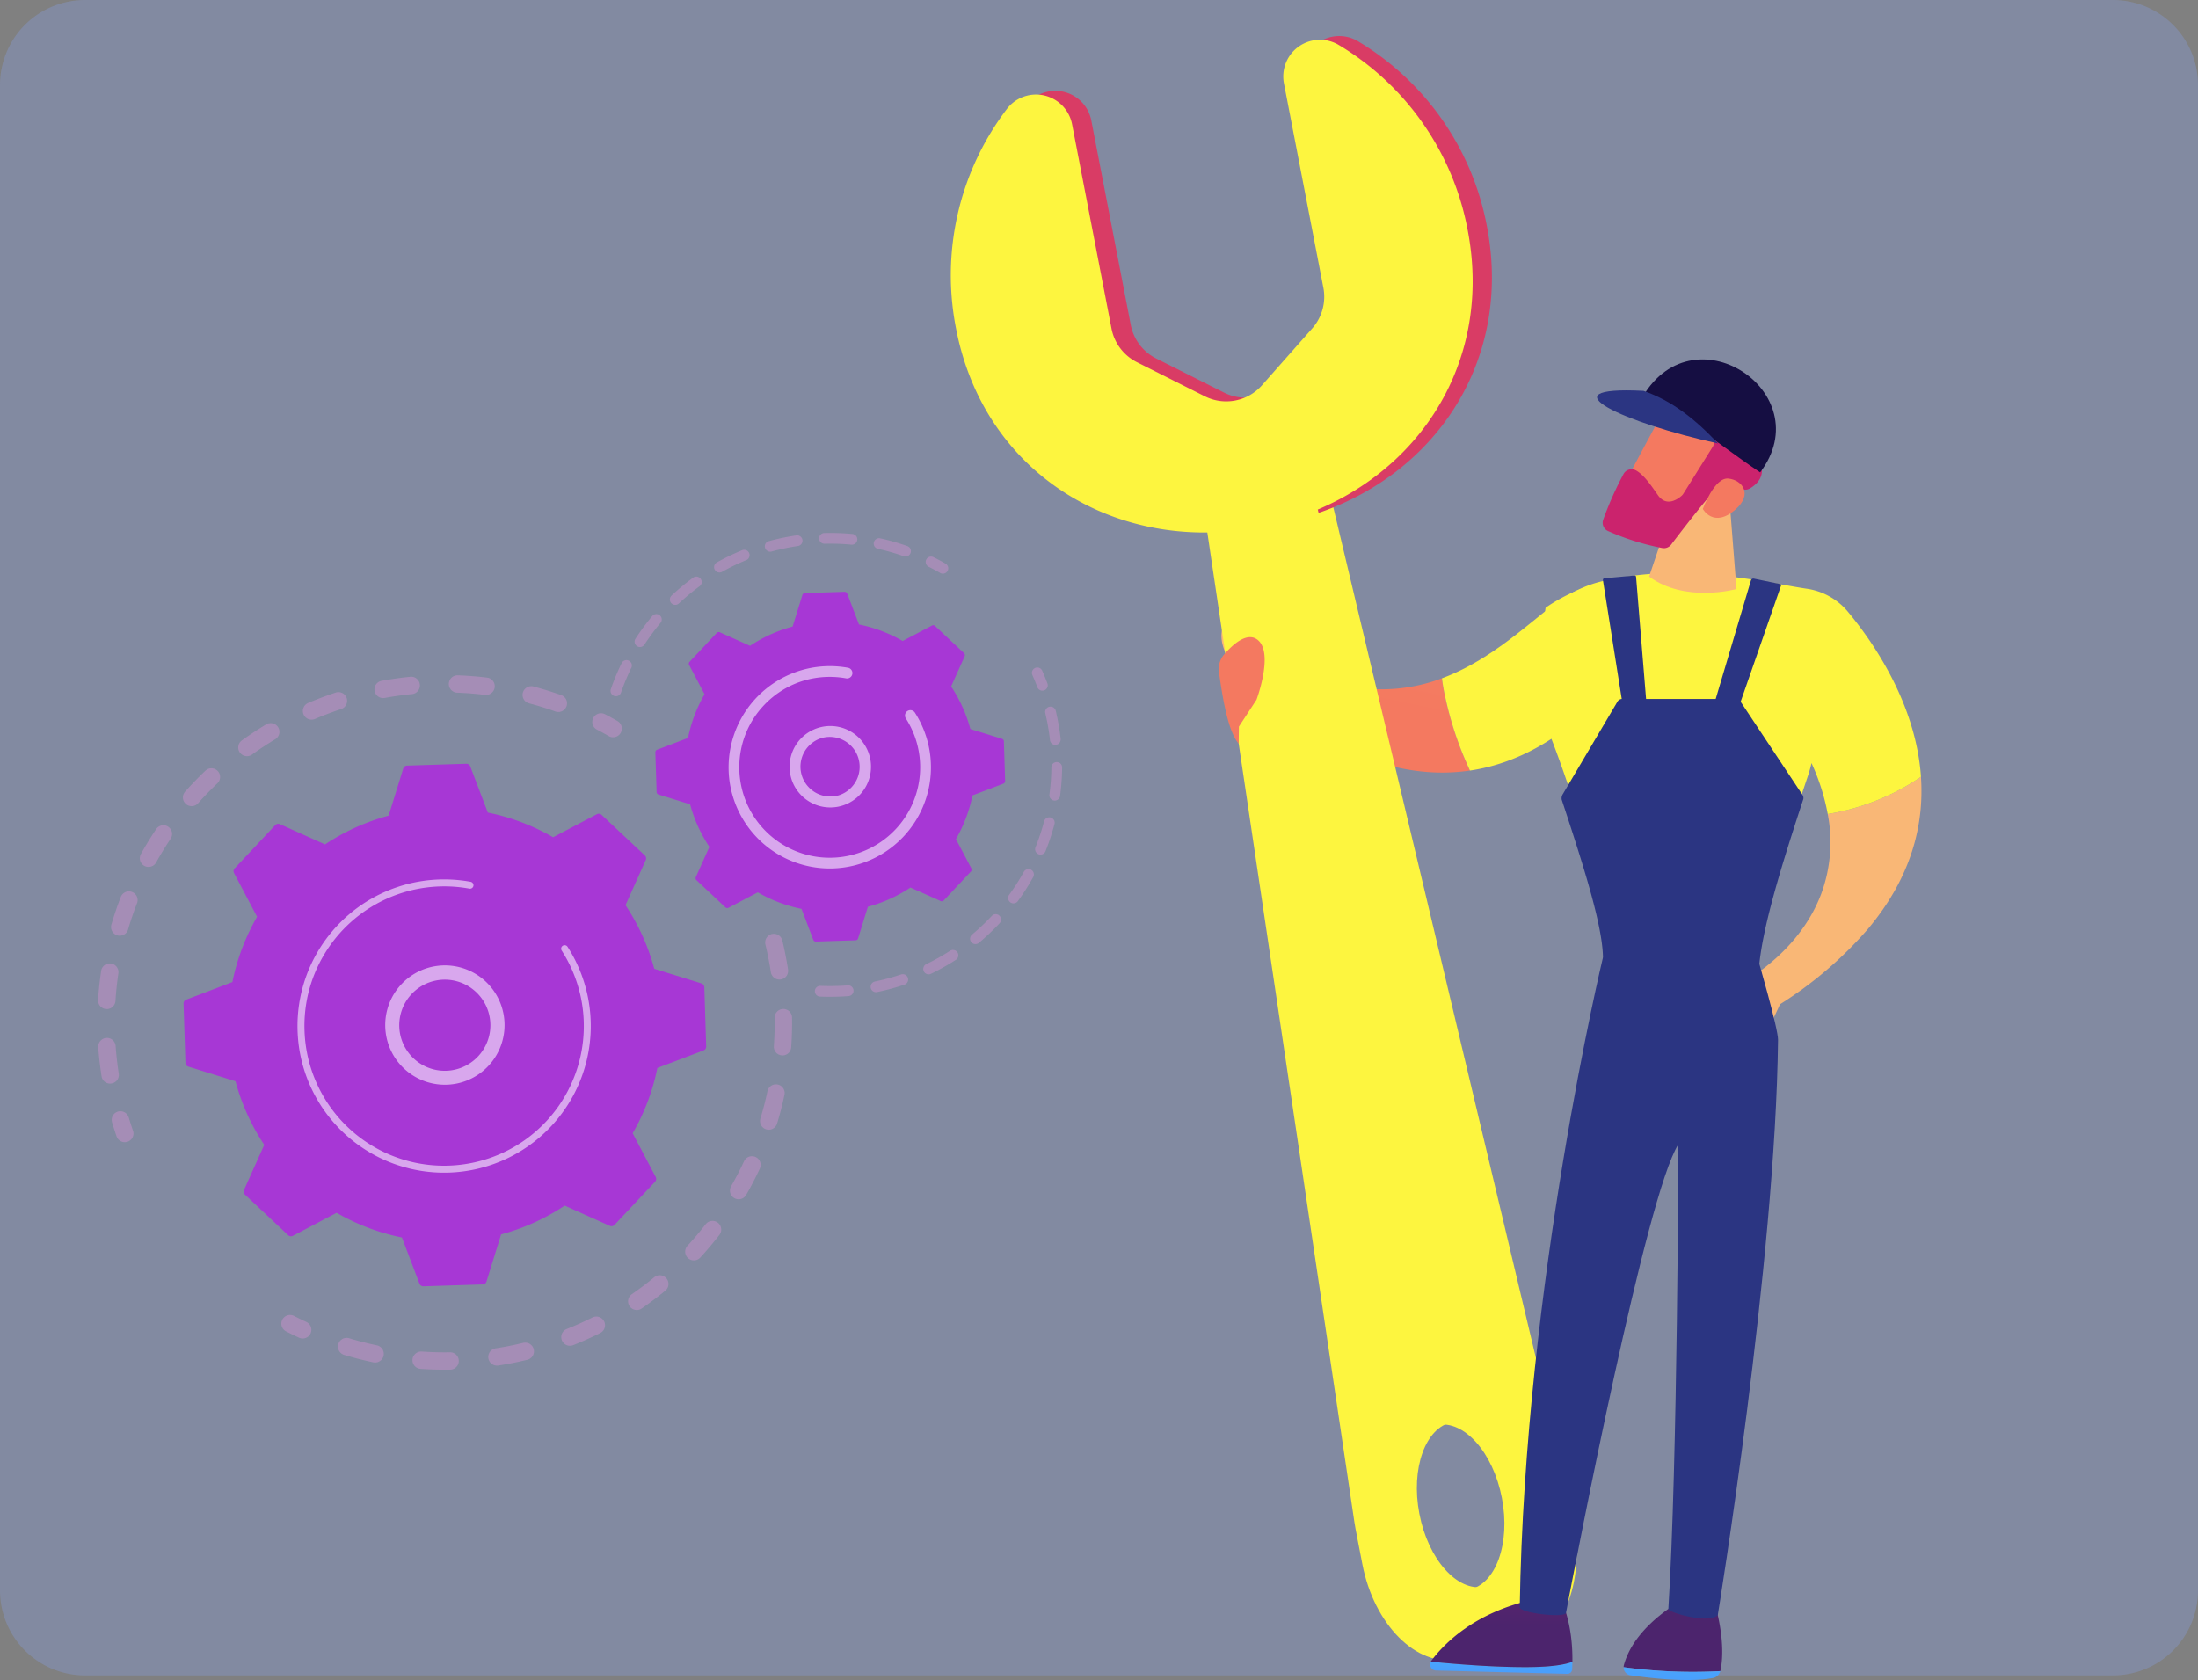<svg xmlns="http://www.w3.org/2000/svg" xmlns:xlink="http://www.w3.org/1999/xlink" width="388.008" height="296.596" viewBox="0 0 388.008 296.596">
  <rect x="0" y="0" width="388.008" height="296.596" fill="#808080" stroke="none"/>
  <defs>
    <linearGradient id="linear-gradient" x1="-34.89" y1="-1.092" x2="-35.164" y2="0.898" gradientUnits="objectBoundingBox">
      <stop offset="0" stop-color="#f9b776"/>
      <stop offset="1" stop-color="#f47960"/>
    </linearGradient>
    <linearGradient id="linear-gradient-2" x1="3.008" y1="-8.259" x2="0.602" y2="0.343" xlink:href="#linear-gradient"/>
    <linearGradient id="linear-gradient-3" x1="-27.937" y1="0.213" x2="-28.414" y2="5.397" gradientUnits="objectBoundingBox">
      <stop offset="0" stop-color="#fdf53f"/>
      <stop offset="1" stop-color="#d93c65"/>
    </linearGradient>
    <linearGradient id="linear-gradient-4" x1="-47.795" y1="-2.103" x2="-51.119" y2="2.563" xlink:href="#linear-gradient"/>
    <linearGradient id="linear-gradient-5" x1="-13.166" y1="0.513" x2="-15.595" y2="0.498" xlink:href="#linear-gradient-3"/>
    <linearGradient id="linear-gradient-6" x1="-11.067" y1="0.307" x2="-9.73" y2="0.551" xlink:href="#linear-gradient-3"/>
    <linearGradient id="linear-gradient-7" x1="-9.952" y1="0.818" x2="-11.83" y2="5.572" xlink:href="#linear-gradient-3"/>
    <linearGradient id="linear-gradient-8" x1="-14.542" y1="0.049" x2="-17.241" y2="1.984" xlink:href="#linear-gradient-3"/>
    <linearGradient id="linear-gradient-9" x1="6.936" y1="-36.303" x2="10.934" y2="-31.736" xlink:href="#linear-gradient"/>
    <linearGradient id="linear-gradient-10" x1="-66.661" y1="-4.123" x2="-66.628" y2="0.581" gradientUnits="objectBoundingBox">
      <stop offset="0" stop-color="#cb236d"/>
      <stop offset="1" stop-color="#4c246d"/>
    </linearGradient>
    <linearGradient id="linear-gradient-11" x1="-65.937" y1="-18.853" x2="-69.638" y2="3.057" gradientUnits="objectBoundingBox">
      <stop offset="0" stop-color="#53d8ff"/>
      <stop offset="1" stop-color="#3840f7"/>
    </linearGradient>
    <linearGradient id="linear-gradient-12" x1="-175.779" y1="-2.649" x2="-176.276" y2="0.575" xlink:href="#linear-gradient"/>
    <linearGradient id="linear-gradient-13" x1="-43.009" y1="-12.702" x2="-45.524" y2="10.289" xlink:href="#linear-gradient-11"/>
    <linearGradient id="linear-gradient-14" x1="-43.859" y1="-4.768" x2="-43.836" y2="0.572" xlink:href="#linear-gradient-10"/>
    <linearGradient id="linear-gradient-15" x1="-170.098" y1="-1.713" x2="-170.602" y2="1.036" xlink:href="#linear-gradient"/>
    <linearGradient id="linear-gradient-16" x1="-23.93" y1="-0.883" x2="-25.395" y2="1.035" gradientUnits="objectBoundingBox">
      <stop offset="0" stop-color="#2b3582"/>
      <stop offset="1" stop-color="#150e42"/>
    </linearGradient>
    <linearGradient id="linear-gradient-17" x1="-2918.759" y1="0.097" x2="-2919.346" y2="2.17" gradientUnits="objectBoundingBox">
      <stop offset="0" stop-color="#fdf53f"/>
      <stop offset="0.665" stop-color="#e57a58"/>
      <stop offset="1" stop-color="#d93c65"/>
    </linearGradient>
    <linearGradient id="linear-gradient-18" x1="-15.323" y1="0.074" x2="-15.541" y2="2.244" xlink:href="#linear-gradient-3"/>
    <linearGradient id="linear-gradient-19" x1="-75.22" y1="-1.157" x2="-76.04" y2="2.014" xlink:href="#linear-gradient"/>
    <linearGradient id="linear-gradient-20" x1="-53.47" y1="0.756" x2="-49.278" y2="-0.156" xlink:href="#linear-gradient"/>
    <linearGradient id="linear-gradient-21" x1="-36.764" y1="-1.149" x2="-36.953" y2="1.265" xlink:href="#linear-gradient-10"/>
    <linearGradient id="linear-gradient-22" x1="-160.213" y1="0.869" x2="-145.211" y2="0.128" xlink:href="#linear-gradient"/>
    <linearGradient id="linear-gradient-23" x1="-351.574" y1="-1.666" x2="-359.241" y2="0.771" xlink:href="#linear-gradient-3"/>
    <linearGradient id="linear-gradient-24" x1="-105.357" y1="-11.888" x2="-113.509" y2="-0.744" xlink:href="#linear-gradient-16"/>
    <linearGradient id="linear-gradient-25" x1="-25.277" y1="-0.698" x2="-26.842" y2="3.751" xlink:href="#linear-gradient-16"/>
    <linearGradient id="linear-gradient-26" x1="-93.815" y1="-0.854" x2="-99.389" y2="9.012" xlink:href="#linear-gradient-16"/>
    <linearGradient id="linear-gradient-27" x1="-141.232" y1="-0.571" x2="-149.919" y2="9.1" xlink:href="#linear-gradient-16"/>
    <linearGradient id="linear-gradient-28" x1="26.064" y1="-0.23" x2="23.192" y2="3.588" xlink:href="#linear-gradient-16"/>
    <linearGradient id="linear-gradient-29" x1="23.684" y1="-13.124" x2="24.734" y2="-13.124" xlink:href="#linear-gradient-16"/>
    <linearGradient id="linear-gradient-30" x1="-9.546" y1="4.606" x2="-8.454" y2="4.606" gradientUnits="objectBoundingBox">
      <stop offset="0" stop-color="#b37cff"/>
      <stop offset="1" stop-color="#f895e7"/>
    </linearGradient>
    <linearGradient id="linear-gradient-31" x1="-125.746" y1="63.645" x2="-124.777" y2="63.645" xlink:href="#linear-gradient-30"/>
    <linearGradient id="linear-gradient-32" x1="-158.69" y1="62.708" x2="-157.772" y2="62.708" xlink:href="#linear-gradient-30"/>
    <linearGradient id="linear-gradient-33" x1="-8.339" y1="6.326" x2="-7.249" y2="6.326" xlink:href="#linear-gradient-30"/>
    <linearGradient id="linear-gradient-34" x1="-150.613" y1="110.218" x2="-149.646" y2="110.218" xlink:href="#linear-gradient-30"/>
    <linearGradient id="linear-gradient-35" x1="-5.081" y1="5.441" x2="-8.568" y2="3.91" gradientUnits="objectBoundingBox">
      <stop offset="0" stop-color="#a737d5"/>
      <stop offset="1" stop-color="#ef497a"/>
    </linearGradient>
    <linearGradient id="linear-gradient-36" x1="-336.447" y1="115.964" x2="-335.554" y2="115.964" xlink:href="#linear-gradient-30"/>
    <linearGradient id="linear-gradient-37" x1="-20.677" y1="8.578" x2="-19.557" y2="8.578" xlink:href="#linear-gradient-30"/>
    <linearGradient id="linear-gradient-38" x1="-15.931" y1="17.931" x2="-14.878" y2="17.931" xlink:href="#linear-gradient-30"/>
    <linearGradient id="linear-gradient-39" x1="-227.485" y1="171.297" x2="-226.527" y2="171.297" xlink:href="#linear-gradient-30"/>
    <linearGradient id="linear-gradient-40" x1="-9.351" y1="9.552" x2="-14.561" y2="7.265" xlink:href="#linear-gradient-35"/>
  </defs>
  <g id="Grupo_31186" data-name="Grupo 31186" transform="translate(-554 -5969.207)">
    <g id="Grupo_28971" data-name="Grupo 28971" transform="translate(554 5969.207)" opacity="0.29">
      <path id="Rectángulo_5727" data-name="Rectángulo 5727" d="M15,0H373.008a15,15,0,0,1,15,15V280.782a15,15,0,0,1-15,15H15a15,15,0,0,1-15-15V15A15,15,0,0,1,15,0Z" transform="translate(0)" fill="#87a3f2"/>
      <g id="Grupo_28953" data-name="Grupo 28953" transform="translate(193.962 71.087)">
        <g id="Grupo_28952" data-name="Grupo 28952">
          <g id="Grupo_28951" data-name="Grupo 28951">
            <g id="Grupo_28950" data-name="Grupo 28950">
              <path id="Trazado_60727" data-name="Trazado 60727" d="M525,154.816" transform="translate(-525 -108.449)" fill="#87a3f2" stroke="#6c80e2" stroke-miterlimit="10" stroke-width="1.043"/>
              <path id="Trazado_60728" data-name="Trazado 60728" d="M525,129.816" transform="translate(-525 -129.816)" fill="#87a3f2" stroke="#6c80e2" stroke-miterlimit="10" stroke-width="1.043"/>
            </g>
          </g>
        </g>
      </g>
    </g>
    <g id="Grupo_28995" data-name="Grupo 28995" transform="translate(571.316 5975.535)">
      <g id="Grupo_28985" data-name="Grupo 28985" transform="translate(150.55 0)">
        <path id="Trazado_60824" data-name="Trazado 60824" d="M2948.977,2128a26.25,26.25,0,0,0,1.147-14.086,40.913,40.913,0,0,0,16.459-6.57c.583,8.408-1.65,17.693-9.393,26.9h0a69.177,69.177,0,0,1-15.478,13.249l-1.962,4.19-5.9-7.345S2944.781,2139.158,2948.977,2128Z" transform="translate(-2795.347 -1976.53)" fill="url(#linear-gradient)"/>
        <g id="Grupo_28981" data-name="Grupo 28981" transform="translate(47.752 95.841)">
          <path id="Trazado_60825" data-name="Trazado 60825" d="M2430.827,1983.594a30.122,30.122,0,0,0,16.012-1.466,29.106,29.106,0,0,0,.541,3.133,60.792,60.792,0,0,0,4.4,13.154c-9.059,1.339-17.238-1.289-23.337-4.425A22.143,22.143,0,0,1,2430.827,1983.594Z" transform="translate(-2407.909 -1964.551)" fill="url(#linear-gradient-2)"/>
          <path id="Trazado_60826" data-name="Trazado 60826" d="M2560.867,1873.2c7.854-2.913,13.968-8.489,18.99-12.441,10.58-8.325,18.608-4.026,18.608-4.026l-11.526,21.8c-7.2,6.783-14.406,9.962-21.13,10.957a60.792,60.792,0,0,1-4.4-13.154A29.35,29.35,0,0,1,2560.867,1873.2Z" transform="translate(-2521.936 -1855.62)" fill="url(#linear-gradient-3)"/>
          <path id="Trazado_60827" data-name="Trazado 60827" d="M2280.938,1917.173l5.331,3.111c6.384,4.205,12.126,6.472,17.314,7.38a22.142,22.142,0,0,0-2.383,10.4,49.658,49.658,0,0,1-10.968-7.579C2278.168,1922.7,2280.938,1917.173,2280.938,1917.173Z" transform="translate(-2280.663 -1908.621)" fill="url(#linear-gradient-4)"/>
        </g>
        <g id="Grupo_28982" data-name="Grupo 28982">
          <path id="Trazado_60828" data-name="Trazado 60828" d="M2332.524,1870.437l-43.5-182.67-18.62,3.594L2298,1877.1q.092.621.211,1.239l1.2,6.213c2.058,10.662,9.554,18.181,16.743,16.793l8.546-1.65c7.189-1.388,11.349-11.156,9.291-21.817l-1.2-6.214Q2332.67,1871.049,2332.524,1870.437Zm-14.315,18.612c-4.77.921-9.892-4.841-11.441-12.868s1.062-15.281,5.832-16.2,9.892,4.841,11.441,12.868S2322.979,1888.128,2318.209,1889.049Z" transform="translate(-2224.073 -1615.248)" fill="url(#linear-gradient-5)"/>
          <path id="Trazado_60829" data-name="Trazado 60829" d="M2020.212,1173.573l6.958,36.053a8.425,8.425,0,0,1-1.96,7.177l-8.875,10.042a8.427,8.427,0,0,1-10.1,1.949l-11.974-6.018a8.426,8.426,0,0,1-4.49-5.932l-6.958-36.053a6.476,6.476,0,0,0-11.443-2.806,48.465,48.465,0,0,0-9.04,38.865c5,25.927,28.663,39.861,53.6,35.048s41.713-26.55,36.709-52.477a48.464,48.464,0,0,0-22.853-32.71A6.476,6.476,0,0,0,2020.212,1173.573Z" transform="translate(-1958.026 -1165.815)" fill="url(#linear-gradient-6)"/>
          <path id="Trazado_60830" data-name="Trazado 60830" d="M1995.757,1178.292l6.958,36.053a8.428,8.428,0,0,1-1.96,7.177l-8.875,10.042a8.426,8.426,0,0,1-10.1,1.948l-11.975-6.017a8.426,8.426,0,0,1-4.49-5.932l-6.958-36.053a6.476,6.476,0,0,0-11.443-2.806,48.466,48.466,0,0,0-9.04,38.865c5,25.927,28.663,39.861,53.6,35.048s41.713-26.55,36.709-52.478a48.464,48.464,0,0,0-22.854-32.71A6.476,6.476,0,0,0,1995.757,1178.292Z" transform="translate(-1936.968 -1169.879)" fill="url(#linear-gradient-7)"/>
          <path id="Trazado_60831" data-name="Trazado 60831" d="M2313.017,1874.2l-43.5-182.67-18.62,3.593,27.6,185.74q.092.621.211,1.239l1.2,6.214c2.058,10.662,9.554,18.181,16.743,16.793l8.546-1.649c7.188-1.387,11.348-11.155,9.291-21.817l-1.2-6.213Q2313.163,1874.813,2313.017,1874.2Zm-14.314,18.612c-4.77.921-9.892-4.841-11.441-12.868s1.062-15.281,5.832-16.2,9.893,4.841,11.441,12.868S2303.473,1891.893,2298.7,1892.814Z" transform="translate(-2207.277 -1618.49)" fill="url(#linear-gradient-8)"/>
        </g>
        <path id="Trazado_60832" data-name="Trazado 60832" d="M2277.289,1936.151a3.94,3.94,0,0,1,.915-3.241c1.5-1.732,4.084-4.1,5.961-2.506,2.794,2.382-.268,10.529-.268,10.529l-3.1,4.731-.043,3.02C2279.079,1946.722,2278.077,1941.894,2277.289,1936.151Z" transform="translate(-2229.958 -1823.718)" fill="url(#linear-gradient-9)"/>
        <path id="Trazado_60833" data-name="Trazado 60833" d="M2791.686,3159.735a1.5,1.5,0,0,1,.047-.392c2.1-7.71,11.89-12.353,11.89-12.353l3.838.374c2.081,6.87,1.718,11.053,1.328,12.911-.011.052-.028.1-.043.152A91.247,91.247,0,0,1,2791.686,3159.735Z" transform="translate(-2672.933 -2871.728)" fill="url(#linear-gradient-10)"/>
        <path id="Trazado_60834" data-name="Trazado 60834" d="M2808.747,3239.408a1.666,1.666,0,0,1-1.243,1.208c-4.528.863-11.682-.035-14.684-.485a1.4,1.4,0,0,1-1.134-1.416A91.29,91.29,0,0,0,2808.747,3239.408Z" transform="translate(-2672.933 -2950.71)" fill="url(#linear-gradient-11)"/>
        <path id="Trazado_60835" data-name="Trazado 60835" d="M2875.726,3108.06l-1.776,7.806a1.281,1.281,0,0,1-1.115,1.034,10.876,10.876,0,0,1-2.521-.088,1.611,1.611,0,0,1-1.24-1.917l1.263-6.937Z" transform="translate(-2739.544 -2838.119)" fill="url(#linear-gradient-12)"/>
        <path id="Trazado_60836" data-name="Trazado 60836" d="M2563.358,3232.592c4.247-.039,6.452-.5,7.6-.939-.005.422-.016.852-.038,1.3a.837.837,0,0,1-.816.837l-23.3-.591a1.065,1.065,0,0,1-.827-1.565C2549.021,3231.94,2556.793,3232.652,2563.358,3232.592Z" transform="translate(-2461.255 -2944.608)" fill="url(#linear-gradient-13)"/>
        <path id="Trazado_60837" data-name="Trazado 60837" d="M2546.7,3163.52a1.084,1.084,0,0,1,.1-.174c2.113-2.837,7.463-8.465,17.869-10.753l4.973-.063s2.14,3.888,2.047,11.012c-1.144.443-3.348.9-7.6.94C2557.518,3164.542,2549.746,3163.829,2546.7,3163.52Z" transform="translate(-2461.981 -2876.498)" fill="url(#linear-gradient-14)"/>
        <path id="Trazado_60838" data-name="Trazado 60838" d="M2678.63,3090.227c-.062.37-.85,5.986-1.154,8.164a1.081,1.081,0,0,1-.931.959,11.356,11.356,0,0,1-3.412-.117,1.47,1.47,0,0,1-1.086-1.5l.167-8.837Z" transform="translate(-2569.916 -2821.709)" fill="url(#linear-gradient-15)"/>
        <path id="Trazado_60839" data-name="Trazado 60839" d="M2674.373,2337.1s-13.814,57.344-14.68,114.669c-.016,1.045,7.978,1.967,8.162,1,1.866-9.824,14.171-73.811,19.836-82.721,0,0-.127,56.393-1.767,82.026-.041.637,7.209,2.726,8.723,1.1,0,0,10.217-62.413,10.636-101.579.021-2.017-3.619-14.5-3.619-14.5Z" transform="translate(-2559.279 -2174.36)" fill="url(#linear-gradient-16)"/>
        <path id="Trazado_60840" data-name="Trazado 60840" d="M2691.6,1896.625c.854-1.095-.223,2.225,0,0Z" transform="translate(-2586.728 -1794.89)" fill="url(#linear-gradient-17)"/>
        <path id="Trazado_60841" data-name="Trazado 60841" d="M2661.469,1855.308c.021-.207.052-.461.1-.772,15.112-10.477,37.459-4.608,46.123-3.35a11.6,11.6,0,0,1,7.254,4.073c4.414,5.307,11.99,16.178,12.887,29.13a40.932,40.932,0,0,1-16.459,6.57,38.156,38.156,0,0,0-2.867-9,21.877,21.877,0,0,1-.611,2.2c-6.509,19.342-9.9,30.387-9.961,34.119-.007.507-29.817-.728-24.538-.883,2.206-.065-10.278-44.1-16.8-51.916C2656.206,1865.01,2662.324,1854.213,2661.469,1855.308Z" transform="translate(-2556.594 -1753.574)" fill="url(#linear-gradient-18)"/>
        <path id="Trazado_60842" data-name="Trazado 60842" d="M2838.192,1750.054l1.258,15.946s-9.006,2.528-15.431-2.19l4.851-14.38Z" transform="translate(-2700.773 -1668.343)" fill="url(#linear-gradient-19)"/>
        <g id="Grupo_28983" data-name="Grupo 28983" transform="translate(115.05 58.656)">
          <path id="Trazado_60843" data-name="Trazado 60843" d="M2795.285,1617.979c-.22.2-9.429,17.469-9.429,17.469l9.973,5.048,11.16-15.071S2798.957,1614.651,2795.285,1617.979Z" transform="translate(-2782.963 -1613.263)" fill="url(#linear-gradient-20)"/>
          <path id="Trazado_60844" data-name="Trazado 60844" d="M2780.706,1596.4c2.237.328,3.42,2.8,3.891,4.087a1.61,1.61,0,0,1-.147,1.408l-5.178,8.273a1.576,1.576,0,0,1-.281.338c-.608.545-2.683,2.124-4.222-.109-1.312-1.9-2.543-3.633-3.885-4.362a1.6,1.6,0,0,0-2.179.672,59.915,59.915,0,0,0-3.589,8.084,1.6,1.6,0,0,0,.893,1.977,44.514,44.514,0,0,0,9.586,2.994,1.6,1.6,0,0,0,1.53-.617c1.578-2.077,6.023-7.883,7.53-9.328,1.4-1.343,3.926-.779,5.063-.429a1.614,1.614,0,0,0,1.286-.144c1.173-.677,3.229-2.377,1.434-5.357a1.607,1.607,0,0,1,.538-2.173,3.552,3.552,0,0,0,1.456-5.013c-1.629-3.3-6.246-2.991-8.837-5.422a12.372,12.372,0,0,0-4.191-3.1,3.27,3.27,0,0,0-1.1-.2c-1.63.033-4.1,2.719-4.209,4.342C2775.931,1594.646,2778.758,1596.115,2780.706,1596.4Z" transform="translate(-2765.032 -1587.986)" fill="url(#linear-gradient-21)"/>
          <path id="Trazado_60845" data-name="Trazado 60845" d="M2892.279,1733.7s2.038-5.614,4.505-5.36,4.366,2.753,1.251,5.463C2894.161,1737.18,2892.279,1733.7,2892.279,1733.7Z" transform="translate(-2874.6 -1708.836)" fill="url(#linear-gradient-22)"/>
        </g>
        <path id="Trazado_60846" data-name="Trazado 60846" d="M3031.162,1957.072c3.426-8.855,2.448-19.644,2.438-19.751l-.9.085c.01.106.967,10.688-2.381,19.34Z" transform="translate(-2878.411 -1830.128)" fill="url(#linear-gradient-23)"/>
        <path id="Trazado_60847" data-name="Trazado 60847" d="M2861.786,2509.528a.453.453,0,0,0,.443-.331c1.066-3.815,8.588-7.887,8.664-7.928a.452.452,0,0,0-.427-.8c-.324.174-7.938,4.3-9.107,8.481a.452.452,0,0,0,.313.557A.483.483,0,0,0,2861.786,2509.528Z" transform="translate(-2732.91 -2314.991)" fill="url(#linear-gradient-24)"/>
        <path id="Trazado_60848" data-name="Trazado 60848" d="M2755.379,2025.348l-11.123-16.757a.431.431,0,0,0-.358-.192h-20.363a.946.946,0,0,0-.813.464l-9.678,16.378a1.37,1.37,0,0,0-.168.944c3.832,11.633,7.538,23.081,7.271,28.652,6.94,5.422,19.151,4.289,27.486,1.8.429-7.269,4-18.709,7.889-30.557A.975.975,0,0,0,2755.379,2025.348Z" transform="translate(-2605.053 -1891.332)" fill="url(#linear-gradient-25)"/>
        <path id="Trazado_60849" data-name="Trazado 60849" d="M2917.551,1856.656l-7.475,21.481h-4.5l6.647-22.369a.442.442,0,0,1,.513-.307l4.683.965A.175.175,0,0,1,2917.551,1856.656Z" transform="translate(-2771 -1759.635)" fill="url(#linear-gradient-26)"/>
        <path id="Trazado_60850" data-name="Trazado 60850" d="M2771.2,1851.779l1.835,22.4-4.152.509-3.534-22.331a.283.283,0,0,1,.254-.326l5.317-.486A.257.257,0,0,1,2771.2,1851.779Z" transform="translate(-2650.253 -1756.269)" fill="url(#linear-gradient-27)"/>
        <g id="Grupo_28984" data-name="Grupo 28984" transform="translate(114.057 57.125)">
          <path id="Trazado_60851" data-name="Trazado 60851" d="M2812.716,1584.319c8.876-16.765,31.881-1.535,21.175,12.589C2825.93,1591.615,2816.936,1583.747,2812.716,1584.319Z" transform="translate(-2805.098 -1576.965)" fill="url(#linear-gradient-28)"/>
          <path id="Trazado_60852" data-name="Trazado 60852" d="M2766.084,1616.361c-17.945-.914-3.173,5.74,13.168,9.291C2775.185,1621.333,2771.118,1618.115,2766.084,1616.361Z" transform="translate(-2757.885 -1610.814)" fill="url(#linear-gradient-29)"/>
        </g>
      </g>
      <g id="Grupo_28994" data-name="Grupo 28994" transform="translate(0 87.755)">
        <g id="Grupo_28989" data-name="Grupo 28989" transform="translate(0 25.137)">
          <g id="Grupo_28986" data-name="Grupo 28986" transform="translate(32.353 45.639)" opacity="0.3">
            <path id="Trazado_60853" data-name="Trazado 60853" d="M840.368,975.229a1.535,1.535,0,0,1,1.693,1.161c.407,1.686.747,3.414,1.01,5.137a1.535,1.535,0,0,1-1.286,1.749l-.029,0a1.535,1.535,0,0,1-1.72-1.29c-.25-1.637-.573-3.279-.959-4.88a1.535,1.535,0,0,1,1.132-1.853A1.509,1.509,0,0,1,840.368,975.229Zm1.668,13.269a1.561,1.561,0,0,1,.182-.013A1.535,1.535,0,0,1,843.776,990c.025,1.741-.023,3.5-.145,5.23a1.535,1.535,0,1,1-3.062-.215c.115-1.643.162-3.315.137-4.97A1.535,1.535,0,0,1,842.036,988.5Zm-1.295,13.306a1.536,1.536,0,0,1,1.7,1.842c-.362,1.7-.8,3.405-1.308,5.068a1.535,1.535,0,0,1-2.937-.895c.481-1.579.9-3.2,1.243-4.813A1.535,1.535,0,0,1,840.742,1001.8ZM836.5,1014.49a1.535,1.535,0,0,1,1.593,2.169c-.734,1.577-1.544,3.141-2.408,4.649a1.535,1.535,0,0,1-2.663-1.528c.821-1.432,1.591-2.917,2.288-4.416A1.535,1.535,0,0,1,836.5,1014.49Zm-6.961,11.421a1.535,1.535,0,0,1,1.416,2.461c-1.062,1.371-2.2,2.717-3.377,4a1.535,1.535,0,1,1-2.26-2.078c1.12-1.218,2.2-2.5,3.209-3.8A1.529,1.529,0,0,1,829.543,1025.911Zm-9.313,9.6a1.535,1.535,0,0,1,1.18,2.707c-1.341,1.1-2.747,2.165-4.178,3.152a1.535,1.535,0,0,1-1.743-2.527c1.36-.938,2.695-1.945,3.97-2.995A1.524,1.524,0,0,1,820.229,1035.507Zm-55.274,11.053a1.529,1.529,0,0,1,.647.053c1.578.478,3.2.894,4.817,1.235a1.535,1.535,0,1,1-.634,3c-1.7-.359-3.411-.8-5.073-1.3a1.536,1.536,0,0,1,.243-2.992Zm44.074-3.764a1.535,1.535,0,0,1,.891,2.894c-1.554.779-3.16,1.5-4.774,2.141a1.535,1.535,0,1,1-1.135-2.853c1.533-.609,3.059-1.294,4.534-2.033A1.535,1.535,0,0,1,809.029,1042.8Zm-30.92,6.172a1.562,1.562,0,0,1,.309-.01c1.646.113,3.32.155,4.973.128a1.535,1.535,0,0,1,.051,3.07c-1.74.028-3.5-.016-5.233-.135a1.535,1.535,0,0,1-.1-3.053Zm18.371-1.568a1.535,1.535,0,0,1,.564,3.014c-1.687.411-3.414.754-5.133,1.019l-.032,0a1.535,1.535,0,0,1-.437-3.038c1.633-.253,3.274-.579,4.876-.969C796.372,1047.418,796.426,1047.408,796.48,1047.4Z" transform="translate(-753.629 -975.216)" fill="url(#linear-gradient-30)"/>
            <path id="Trazado_60854" data-name="Trazado 60854" d="M693.038,1459.517a1.525,1.525,0,0,1,.9.157c.7.362,1.427.715,2.149,1.051a1.535,1.535,0,1,1-1.293,2.784c-.76-.353-1.52-.724-2.261-1.105a1.535,1.535,0,0,1,.5-2.887Z" transform="translate(-691.703 -1392.217)" fill="url(#linear-gradient-31)"/>
          </g>
          <g id="Grupo_28987" data-name="Grupo 28987" opacity="0.3">
            <path id="Trazado_60855" data-name="Trazado 60855" d="M477.467,1200.687a1.535,1.535,0,0,1,1.671,1.081c.227.758.474,1.524.734,2.276a1.535,1.535,0,1,1-2.9,1c-.274-.792-.534-1.6-.773-2.4a1.534,1.534,0,0,1,1.27-1.963Z" transform="translate(-473.73 -1123.71)" fill="url(#linear-gradient-32)"/>
            <path id="Trazado_60856" data-name="Trazado 60856" d="M511.875,647.239q1.05-.14,2.113-.245a1.535,1.535,0,0,1,.3,3.055c-1.635.162-3.26.391-4.847.682a1.535,1.535,0,1,1-.554-3.02C509.872,647.531,510.876,647.373,511.875,647.239Zm10.214-.492a1.553,1.553,0,0,1,.261-.012c1.711.063,3.439.2,5.135.405a1.535,1.535,0,1,1-.37,3.047c-1.611-.2-3.252-.325-4.879-.385a1.535,1.535,0,0,1-.148-3.055Zm-21.024,2.97a1.535,1.535,0,0,1,.682,2.98c-1.54.508-3.08,1.088-4.576,1.727a1.535,1.535,0,1,1-1.2-2.824c1.576-.672,3.2-1.284,4.819-1.819A1.559,1.559,0,0,1,501.065,649.718Zm34.045-1.04a1.533,1.533,0,0,1,.594.038c1.655.437,3.31.95,4.921,1.525a1.535,1.535,0,0,1-1.032,2.891c-1.529-.546-3.1-1.033-4.673-1.448a1.535,1.535,0,0,1,.19-3.006Zm-46,6.517a1.535,1.535,0,0,1,.993,2.839c-1.39.834-2.764,1.739-4.084,2.69a1.535,1.535,0,1,1-1.8-2.49c1.389-1,2.836-1.955,4.3-2.833A1.53,1.53,0,0,1,489.108,655.195Zm-10.466,7.969A1.535,1.535,0,0,1,479.9,665.8c-1.177,1.121-2.322,2.305-3.4,3.518a1.535,1.535,0,0,1-2.295-2.04c1.135-1.277,2.339-2.523,3.578-3.7A1.527,1.527,0,0,1,478.642,663.163Zm-8.48,10.061a1.535,1.535,0,0,1,1.477,2.377c-.906,1.352-1.765,2.756-2.553,4.175a1.535,1.535,0,1,1-2.684-1.491c.829-1.493,1.733-2.971,2.687-4.394A1.533,1.533,0,0,1,470.162,673.224Zm-6.084,11.67a1.535,1.535,0,0,1,1.633,2.077c-.589,1.516-1.119,3.074-1.576,4.632a1.535,1.535,0,1,1-2.946-.864c.481-1.641,1.04-3.282,1.659-4.878A1.535,1.535,0,0,1,464.078,684.893ZM460.7,697.619a1.537,1.537,0,0,1,1.722,1.748c-.239,1.6-.413,3.24-.516,4.863a1.535,1.535,0,0,1-3.064-.2c.109-1.708.291-3.431.543-5.12A1.536,1.536,0,0,1,460.7,697.619Zm-.5,13.147.095-.01a1.534,1.534,0,0,1,1.641,1.421c.086,1.194.209,2.4.367,3.583q.086.643.185,1.281a1.535,1.535,0,0,1-1.281,1.753,1.518,1.518,0,0,1-1.753-1.281q-.1-.671-.195-1.347c-.166-1.245-.3-2.513-.386-3.769A1.535,1.535,0,0,1,460.207,710.766Z" transform="translate(-458.842 -646.734)" fill="url(#linear-gradient-33)"/>
            <path id="Trazado_60857" data-name="Trazado 60857" d="M1088.094,694.954a1.528,1.528,0,0,1,.911.16c.737.384,1.48.791,2.208,1.209a1.535,1.535,0,0,1-1.529,2.662c-.692-.4-1.4-.783-2.1-1.148a1.535,1.535,0,0,1,.508-2.883Z" transform="translate(-999.518 -688.243)" fill="url(#linear-gradient-34)"/>
          </g>
          <g id="Grupo_28988" data-name="Grupo 28988" transform="translate(15.084 15.615)">
            <path id="Trazado_60858" data-name="Trazado 60858" d="M641.2,768.141a.717.717,0,0,0-.825-.112l-7.726,4.07a38.047,38.047,0,0,0-11.527-4.359l-3.1-8.156a.718.718,0,0,0-.693-.462l-10.469.33a.718.718,0,0,0-.663.5l-2.583,8.335a38.041,38.041,0,0,0-11.229,5.077l-7.967-3.575a.718.718,0,0,0-.817.163l-7.169,7.636a.718.718,0,0,0-.112.825l4.07,7.726a38.034,38.034,0,0,0-4.359,11.527l-8.156,3.1a.717.717,0,0,0-.462.693l.33,10.469a.717.717,0,0,0,.5.662l8.335,2.583a38.032,38.032,0,0,0,5.077,11.229l-3.575,7.967a.717.717,0,0,0,.164.817l7.636,7.169a.717.717,0,0,0,.825.112l7.726-4.07a38.027,38.027,0,0,0,11.527,4.359l3.1,8.156a.718.718,0,0,0,.693.462l10.469-.33a.717.717,0,0,0,.663-.5l2.583-8.335a38.028,38.028,0,0,0,11.23-5.077l7.967,3.575a.718.718,0,0,0,.817-.164l7.169-7.636a.718.718,0,0,0,.112-.826l-4.07-7.725a38.03,38.03,0,0,0,4.359-11.527l8.156-3.1a.717.717,0,0,0,.462-.693l-.33-10.469a.717.717,0,0,0-.5-.663l-8.335-2.583a38.039,38.039,0,0,0-5.077-11.23L649,776.127a.718.718,0,0,0-.164-.817Z" transform="translate(-567.408 -759.122)" fill="url(#linear-gradient-35)"/>
            <path id="Trazado_60859" data-name="Trazado 60859" d="M832.795,1015.454a10.533,10.533,0,1,1-1.514.316A10.544,10.544,0,0,1,832.795,1015.454Zm2.434,18.443a8.2,8.2,0,0,0,1.172-.245,8.044,8.044,0,1,0-1.172.245Z" transform="translate(-788.048 -979.761)" fill="#fff" opacity="0.56"/>
            <path id="Trazado_60860" data-name="Trazado 60860" d="M734.53,906.307a26.358,26.358,0,0,1,2.651-.218h0q.422-.014.844-.013a26.057,26.057,0,0,1,4.133.332l.056.009.158.027.307.054a.614.614,0,0,1,.5.522.627.627,0,0,1,0,.193.615.615,0,0,1-.715.493,24.688,24.688,0,0,0-25.675,11.7,24.507,24.507,0,0,0-3.432,13.334,25,25,0,0,0,.208,2.53,24.661,24.661,0,0,0,49.087-4.084,24.67,24.67,0,0,0-3.892-12.546.614.614,0,1,1,1.033-.664,25.814,25.814,0,0,1,3.871,10.55,25.894,25.894,0,0,1-24.843,29.312,25.895,25.895,0,0,1-26.473-22.4,26.475,26.475,0,0,1-.218-2.655,25.893,25.893,0,0,1,22.407-26.474Z" transform="translate(-692.004 -885.659)" fill="#fff" opacity="0.56"/>
          </g>
        </g>
        <g id="Grupo_28993" data-name="Grupo 28993" transform="translate(90.465)">
          <g id="Grupo_28990" data-name="Grupo 28990" transform="translate(36.065 23.762)" opacity="0.3">
            <path id="Trazado_60861" data-name="Trazado 60861" d="M1646.157,636.85a.947.947,0,0,1,.991.555c.327.736.636,1.491.918,2.246a.948.948,0,1,1-1.776.664c-.269-.719-.563-1.439-.875-2.141a.949.949,0,0,1,.481-1.251A.965.965,0,0,1,1646.157,636.85Z" transform="translate(-1607.014 -636.842)" fill="url(#linear-gradient-36)"/>
            <path id="Trazado_60862" data-name="Trazado 60862" d="M1411.013,686.577a.948.948,0,0,1,1.046.72,41.123,41.123,0,0,1,.76,4.1q.058.434.107.871a.982.982,0,0,1-.837,1.049.949.949,0,0,1-1.048-.837q-.047-.418-.1-.833a39.443,39.443,0,0,0-.725-3.911.948.948,0,0,1,.7-1.143C1410.95,686.587,1410.982,686.581,1411.013,686.577Zm1.094,9.783a.963.963,0,0,1,.136-.009.949.949,0,0,1,.939.958,41.147,41.147,0,0,1-.362,5.033.948.948,0,0,1-1.879-.252,39.273,39.273,0,0,0,.345-4.8A.948.948,0,0,1,1412.107,696.36Zm-1.312,9.756a.948.948,0,0,1,1.042,1.182,40.88,40.88,0,0,1-1.589,4.793.948.948,0,0,1-1.76-.707,38.883,38.883,0,0,0,1.515-4.571A.95.95,0,0,1,1410.8,706.116Zm-3.67,9.136a.948.948,0,0,1,.954,1.4,41.2,41.2,0,0,1-2.713,4.257.948.948,0,0,1-1.533-1.116,39.129,39.129,0,0,0,2.587-4.06A.946.946,0,0,1,1407.125,715.252Zm-5.79,7.962a.948.948,0,0,1,.818,1.587,41.483,41.483,0,0,1-3.664,3.469.948.948,0,0,1-1.218-1.453,39.5,39.5,0,0,0,3.5-3.31A.946.946,0,0,1,1401.336,723.214Zm-7.546,6.315a.948.948,0,0,1,.64,1.736,40.8,40.8,0,0,1-4.4,2.47.948.948,0,0,1-.824-1.708,38.875,38.875,0,0,0,4.193-2.355A.939.939,0,0,1,1393.79,729.529Zm-8.858,4.277a.948.948,0,0,1,.427,1.838,41.058,41.058,0,0,1-4.872,1.316.949.949,0,0,1-.381-1.858,38.984,38.984,0,0,0,4.647-1.254A.94.94,0,0,1,1384.931,733.806Zm-14.575,2.064a.956.956,0,0,1,.167-.007,39.346,39.346,0,0,0,4.187-.044c.212-.012.419-.027.626-.044a.948.948,0,0,1,.153,1.891c-.221.017-.441.034-.663.046a41.24,41.24,0,0,1-4.385.045.948.948,0,0,1-.085-1.887Z" transform="translate(-1369.534 -679.659)" fill="url(#linear-gradient-37)"/>
          </g>
          <g id="Grupo_28991" data-name="Grupo 28991" opacity="0.3">
            <path id="Trazado_60863" data-name="Trazado 60863" d="M1142.763,466.248a.948.948,0,0,1,.262,1.878,39.225,39.225,0,0,0-4.634.968.948.948,0,1,1-.5-1.829,41.274,41.274,0,0,1,4.858-1.015Zm4.833-.413a.936.936,0,0,1,.1-.008,41.483,41.483,0,0,1,4.961.171.948.948,0,0,1-.179,1.888,39.648,39.648,0,0,0-4.735-.164.948.948,0,0,1-.151-1.887Zm-14.171,2.965a.948.948,0,0,1,.485,1.817,39.334,39.334,0,0,0-4.264,2.061.948.948,0,0,1-.927-1.655,41.146,41.146,0,0,1,4.47-2.159A.951.951,0,0,1,1133.425,468.8Zm23.813-2.044a.954.954,0,0,1,.33.014,40.618,40.618,0,0,1,4.776,1.365.948.948,0,1,1-.631,1.788,38.979,38.979,0,0,0-4.554-1.3.948.948,0,0,1,.079-1.866Zm-32.257,6.778a.948.948,0,0,1,.687,1.7,39.022,39.022,0,0,0-3.642,3.024.948.948,0,1,1-1.3-1.383,41.243,41.243,0,0,1,3.819-3.171A.946.946,0,0,1,1124.981,473.534Zm-7.062,6.621a.948.948,0,0,1,.853,1.548,39.6,39.6,0,0,0-2.815,3.809.948.948,0,1,1-1.59-1.032,41.411,41.411,0,0,1,2.951-3.993A.945.945,0,0,1,1117.919,480.155Zm-5.273,8.123a.938.938,0,0,1,.541.088.948.948,0,0,1,.435,1.268,38.865,38.865,0,0,0-1.819,4.373.948.948,0,0,1-1.792-.62,40.962,40.962,0,0,1,1.907-4.586A.947.947,0,0,1,1112.646,488.278Z" transform="translate(-1109.959 -465.813)" fill="url(#linear-gradient-38)"/>
            <path id="Trazado_60864" data-name="Trazado 60864" d="M1511.161,495.891a.946.946,0,0,1,.548.092c.726.362,1.445.747,2.137,1.144a.948.948,0,1,1-.945,1.645c-.66-.379-1.345-.746-2.039-1.092a.948.948,0,0,1,.3-1.788Z" transform="translate(-1454.709 -491.705)" fill="url(#linear-gradient-39)"/>
          </g>
          <g id="Grupo_28992" data-name="Grupo 28992" transform="translate(7.911 10.396)">
            <path id="Trazado_60865" data-name="Trazado 60865" d="M1216.277,546.673a.48.48,0,0,0-.552-.075l-5.169,2.724a25.454,25.454,0,0,0-7.714-2.917l-2.077-5.458a.48.48,0,0,0-.464-.309l-7.005.221a.481.481,0,0,0-.444.338l-1.729,5.578a25.447,25.447,0,0,0-7.514,3.4l-5.331-2.392a.48.48,0,0,0-.546.109l-4.8,5.11a.48.48,0,0,0-.075.552l2.723,5.17a25.456,25.456,0,0,0-2.917,7.714l-5.458,2.077a.481.481,0,0,0-.309.464l.221,7.005a.479.479,0,0,0,.338.443l5.578,1.729a25.452,25.452,0,0,0,3.4,7.514L1174.042,591a.479.479,0,0,0,.109.546l5.11,4.8a.48.48,0,0,0,.552.075l5.169-2.724a25.438,25.438,0,0,0,7.714,2.917l2.077,5.458a.48.48,0,0,0,.464.309l7.005-.221a.48.48,0,0,0,.444-.338l1.728-5.578a25.451,25.451,0,0,0,7.515-3.4l5.331,2.392a.48.48,0,0,0,.547-.109l4.8-5.11a.48.48,0,0,0,.075-.552l-2.723-5.169a25.457,25.457,0,0,0,2.917-7.714l5.458-2.077a.48.48,0,0,0,.309-.464l-.221-7.005a.481.481,0,0,0-.338-.444l-5.578-1.729a25.454,25.454,0,0,0-3.4-7.514l2.392-5.331a.48.48,0,0,0-.109-.547Z" transform="translate(-1166.9 -540.638)" fill="url(#linear-gradient-40)"/>
            <path id="Trazado_60866" data-name="Trazado 60866" d="M1343.678,711.239a7.188,7.188,0,1,1-1.041.217A7.32,7.32,0,0,1,1343.678,711.239Zm1.626,12.342a5.35,5.35,0,0,0,.759-.158,5.276,5.276,0,0,0-2.9-10.144h0a5.276,5.276,0,0,0,2.146,10.3Z" transform="translate(-1313.742 -687.482)" fill="#fff" opacity="0.56"/>
            <path id="Trazado_60867" data-name="Trazado 60867" d="M1275.349,635.265a18.024,18.024,0,0,1,5.441.1l.161.029a.949.949,0,0,1,.77.806.966.966,0,0,1-.008.3.95.95,0,0,1-1.1.762,16.013,16.013,0,0,0-3.39-.252h0l-.187.007a15.809,15.809,0,0,0-7.492,2.232,16.059,16.059,0,0,0-3.357,2.684l-.025.026-.074.079a15.861,15.861,0,0,0-4.318,11.43,16.225,16.225,0,0,0,.134,1.637,15.965,15.965,0,0,0,31.778-2.644,15.96,15.96,0,0,0-2.52-8.121.948.948,0,1,1,1.6-1.025,17.862,17.862,0,1,1-32.732,12.045,18.244,18.244,0,0,1-.151-1.831A17.886,17.886,0,0,1,1275.349,635.265Z" transform="translate(-1246.946 -621.982)" fill="#fff" opacity="0.56"/>
          </g>
        </g>
      </g>
    </g>
  </g>
</svg>
